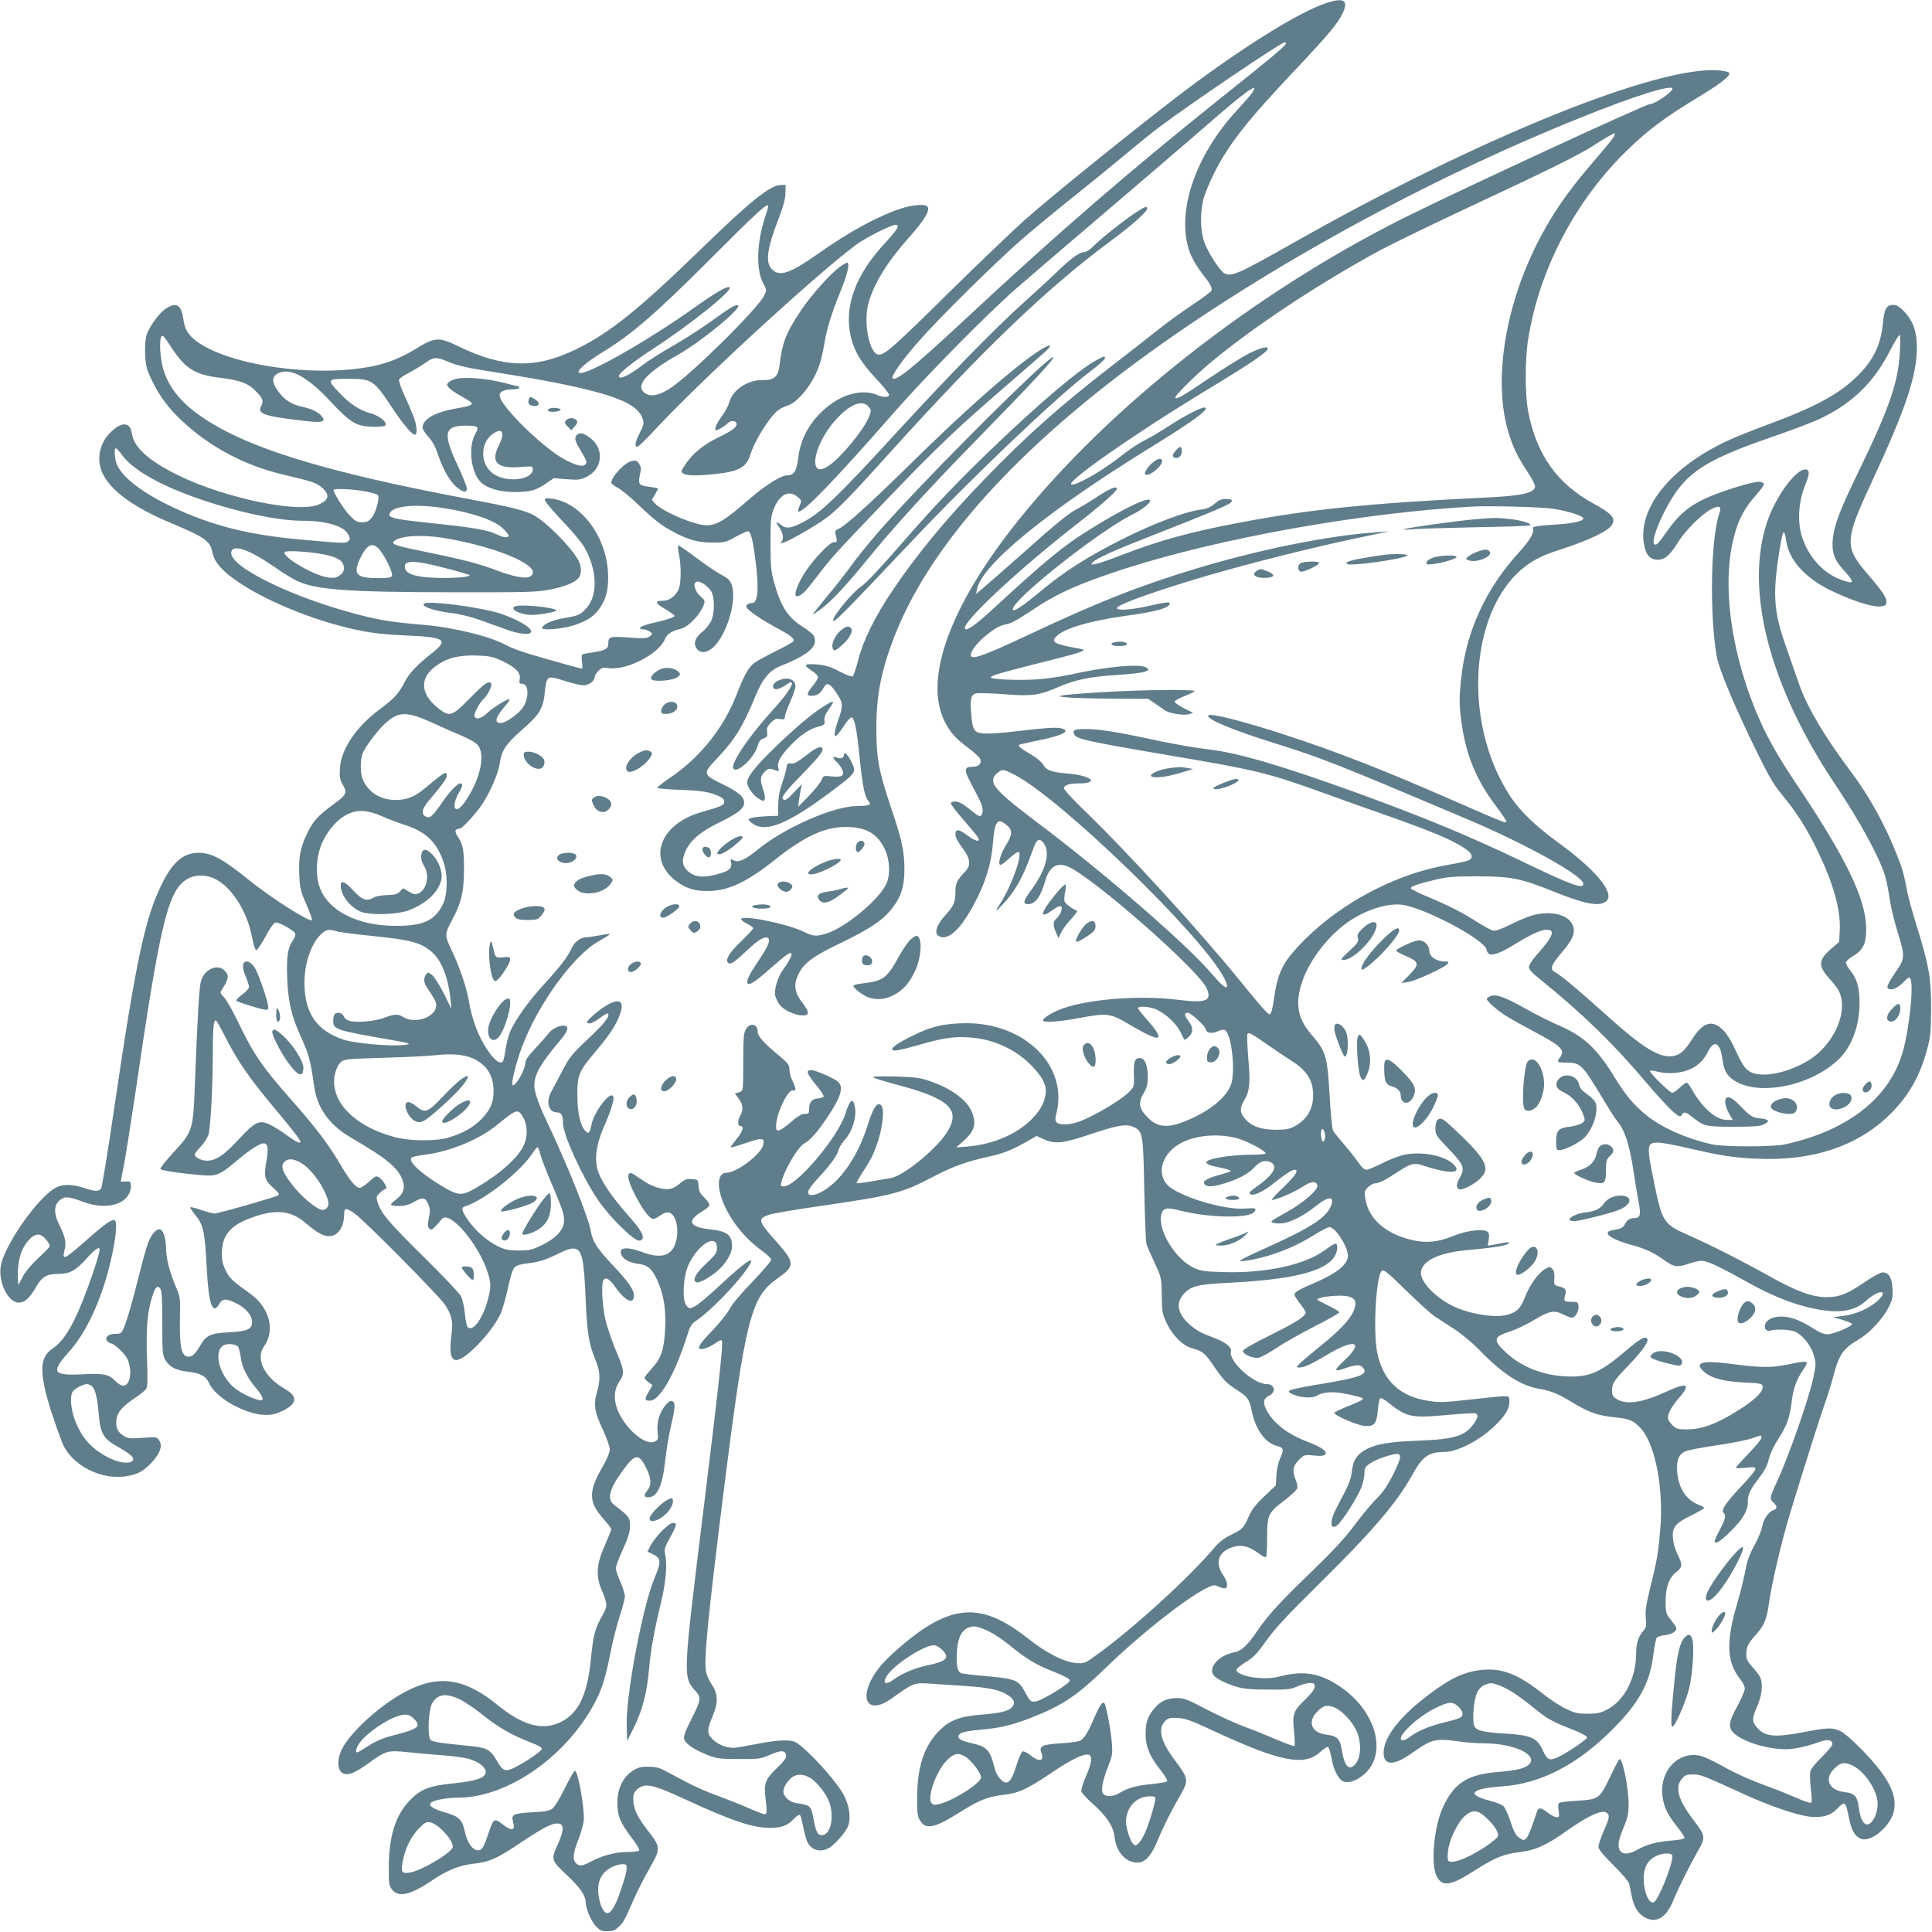 <?xml version="1.0" standalone="no"?>
<!DOCTYPE svg PUBLIC "-//W3C//DTD SVG 20010904//EN"
 "http://www.w3.org/TR/2001/REC-SVG-20010904/DTD/svg10.dtd">
<svg version="1.0" xmlns="http://www.w3.org/2000/svg"
 width="1280pt" height="1280pt" viewBox="0 0 1280 1280"
 preserveAspectRatio="xMidYMid meet">
<g transform="translate(0,1280) scale(0.1,-0.1)"
fill="#607d8b" stroke="none">
<path d="M8790 12781 c-182 -59 -573 -303 -971 -606 -295 -225 -864 -684
-1034 -836 -82 -74 -303 -285 -490 -469 -362 -358 -432 -420 -471 -420 -64 0
-107 216 -69 346 37 129 125 271 266 429 112 126 149 192 118 211 -21 13 -102
5 -168 -17 -155 -51 -341 -152 -551 -300 -186 -131 -256 -154 -305 -104 -46
45 -34 137 43 335 31 81 45 131 46 170 l1 55 -35 -1 c-68 -2 -201 -109 -510
-409 -423 -412 -620 -571 -845 -680 -268 -130 -480 -124 -779 21 -126 62 -155
60 -271 -11 -102 -63 -190 -99 -290 -120 -378 -79 -951 1 -1173 164 -54 40
-79 81 -87 145 -13 95 -45 116 -112 74 -47 -28 -117 -125 -133 -182 -8 -28
-11 -78 -8 -130 4 -72 10 -95 45 -167 50 -105 113 -189 205 -273 184 -171 412
-291 668 -351 194 -46 219 -54 257 -89 49 -45 42 -79 -24 -108 -135 -60 -617
40 -928 191 -198 97 -297 185 -311 278 -11 75 -62 82 -133 17 -79 -70 -105
-183 -64 -275 53 -118 208 -232 467 -339 208 -87 249 -116 262 -185 11 -59 48
-108 128 -169 188 -143 541 -290 843 -352 92 -19 178 -28 308 -34 268 -11 291
-28 172 -121 -89 -70 -148 -131 -174 -184 -41 -80 -71 -113 -172 -188 -154
-116 -252 -262 -259 -389 -4 -55 0 -74 17 -103 34 -59 29 -69 -68 -140 -99
-73 -128 -106 -171 -197 -41 -86 -53 -156 -47 -268 4 -84 9 -106 47 -193 24
-54 40 -100 37 -103 -15 -16 -266 144 -417 265 -175 142 -248 181 -335 181
-95 0 -166 -57 -233 -188 -119 -231 -178 -502 -327 -1515 -41 -280 -79 -515
-86 -523 -16 -19 -45 -18 -114 6 -70 24 -135 26 -180 4 -118 -56 -356 -395
-371 -530 -13 -108 52 -234 121 -234 39 0 72 30 116 107 37 64 70 83 144 83
77 0 115 21 188 101 54 62 87 84 87 61 0 -23 -35 -135 -79 -254 -84 -230 -154
-351 -232 -402 -70 -46 -84 -116 -53 -262 15 -73 66 -232 115 -359 59 -152
261 -256 435 -224 70 13 108 34 161 92 54 58 71 109 48 143 -16 25 -17 25
-110 18 -82 -6 -98 -4 -122 11 -42 27 -52 46 -53 91 0 57 31 100 114 155 39
26 76 55 83 65 11 15 12 57 7 204 -7 193 2 307 33 405 20 66 35 82 54 59 11
-14 14 -61 14 -228 0 -194 2 -214 20 -246 28 -47 72 -70 153 -78 79 -9 118
-30 137 -75 41 -96 236 -207 370 -211 47 -1 72 5 118 27 98 48 102 96 11 147
-133 77 -192 198 -136 278 77 107 39 257 -88 349 -123 89 -138 103 -164 154
-20 40 -26 68 -26 116 0 130 68 199 246 252 131 39 221 24 310 -53 73 -62 115
-86 154 -86 59 0 100 60 100 147 0 42 14 42 71 2 65 -46 560 -546 597 -603 47
-72 55 -111 42 -208 -22 -179 19 -204 145 -87 78 73 149 166 181 234 13 28 35
105 49 170 16 77 32 126 44 138 12 13 42 22 87 27 78 9 122 24 213 69 41 21
74 31 94 29 52 -5 66 -64 77 -332 10 -232 21 -300 66 -408 31 -74 33 -129 9
-212 -24 -81 -16 -131 39 -248 25 -54 46 -112 46 -130 0 -21 -18 -64 -50 -120
-92 -158 -91 -230 5 -337 30 -34 55 -67 55 -73 0 -5 -19 -51 -41 -102 -57
-124 -63 -204 -24 -297 41 -97 41 -110 6 -172 -49 -85 -61 -131 -76 -288 -25
-261 -96 -388 -241 -434 -109 -34 -228 7 -379 130 -220 179 -392 203 -615 84
-162 -87 -354 -261 -413 -374 -37 -72 -33 -149 8 -165 36 -14 78 4 172 72 113
81 123 83 257 69 61 -6 167 -16 236 -21 69 -5 148 -16 176 -26 63 -20 106 -58
102 -87 -5 -37 -65 -57 -212 -72 -160 -16 -217 -38 -287 -109 -96 -97 -142
-237 -143 -438 -1 -114 1 -129 20 -155 42 -57 122 -39 267 59 95 65 180 99
264 109 117 13 163 33 329 145 157 104 205 128 246 122 36 -5 34 -47 -7 -139
-46 -100 -45 -103 66 -207 78 -73 119 -132 119 -170 0 -43 34 -126 65 -160 29
-32 39 -37 79 -37 35 0 51 6 74 28 33 32 35 34 98 177 25 58 73 151 105 207
78 136 78 144 -11 258 -66 84 -93 141 -94 198 -1 42 3 52 28 74 49 42 101 31
311 -66 316 -146 450 -191 567 -191 77 0 117 15 160 62 16 16 32 27 37 24 5
-3 14 -36 21 -73 7 -38 19 -82 26 -100 25 -59 84 -79 143 -48 41 21 118 110
132 152 17 54 5 133 -31 201 -53 100 -266 330 -327 353 -41 15 -122 10 -253
-16 -69 -13 -136 -25 -150 -25 -49 0 -104 22 -138 56 -40 40 -40 62 3 163 34
81 31 142 -9 200 -16 22 -32 59 -38 83 -16 75 9 338 117 1202 143 1136 180
1282 353 1404 123 86 122 104 -14 257 -112 126 -115 141 -39 167 28 9 178 35
335 57 486 71 544 86 745 191 137 72 228 105 388 140 90 20 151 45 263 110
l42 24 50 -23 c69 -32 130 -26 302 33 179 60 238 71 284 52 68 -28 70 -41 77
-416 4 -184 10 -346 14 -360 4 -14 28 -70 54 -125 46 -100 46 -100 48 -218 1
-108 4 -123 32 -182 37 -80 107 -150 164 -166 69 -18 90 -34 135 -100 77 -112
93 -130 163 -175 78 -51 86 -63 104 -150 25 -117 88 -203 163 -223 48 -13 50
-21 22 -87 -12 -26 -22 -75 -24 -111 l-3 -64 -76 -72 c-59 -56 -83 -87 -105
-137 -33 -75 -39 -81 -119 -120 -40 -19 -75 -46 -104 -80 -169 -201 -546 -544
-786 -716 -76 -55 -79 -56 -135 -52 -78 6 -197 67 -318 163 -265 210 -447 226
-695 61 -105 -71 -244 -193 -294 -259 -142 -187 -84 -321 86 -200 146 104 148
105 248 99 50 -4 157 -10 238 -16 160 -10 233 -26 288 -63 40 -27 47 -51 23
-78 -23 -26 -76 -39 -202 -49 -142 -11 -210 -37 -278 -105 -100 -100 -145
-234 -148 -435 -1 -102 2 -131 17 -157 36 -67 94 -57 253 42 140 89 197 112
303 124 100 11 155 36 322 149 131 88 213 127 244 116 24 -10 18 -57 -21 -144
-21 -49 -33 -88 -29 -100 3 -11 37 -47 75 -81 92 -81 136 -149 144 -217 10
-100 73 -172 151 -172 52 0 93 45 134 145 40 97 95 206 150 300 57 97 55 112
-28 223 -103 135 -124 220 -68 273 18 17 31 20 82 17 50 -3 90 -18 236 -86
439 -204 601 -236 705 -140 29 26 48 38 54 32 6 -6 15 -37 21 -69 13 -77 43
-138 74 -155 34 -18 89 -1 142 44 159 137 80 423 -162 584 -128 86 -236 105
-384 68 -53 -14 -94 -17 -150 -13 -82 5 -153 32 -149 55 2 8 30 31 63 51 49
30 73 55 135 141 57 81 138 168 352 379 358 354 512 534 618 725 64 116 105
146 206 146 88 0 232 74 334 170 72 70 100 114 100 163 0 35 -2 37 -32 37 -18
0 -120 -10 -225 -22 -169 -19 -203 -21 -275 -10 -191 28 -304 132 -343 318
-29 135 -9 504 28 542 15 14 30 2 164 -129 81 -79 166 -156 188 -170 22 -14
79 -52 128 -83 48 -32 120 -91 160 -132 154 -160 279 -243 398 -264 84 -14
128 -32 224 -90 112 -68 172 -89 283 -100 99 -11 117 -18 166 -66 99 -99 159
-395 136 -674 -13 -154 -21 -207 -67 -389 -28 -117 -34 -156 -29 -202 5 -52 3
-61 -20 -88 -30 -37 -44 -80 -44 -142 0 -166 -77 -316 -194 -376 -42 -22 -65
-27 -126 -27 -64 0 -85 4 -144 32 -37 17 -107 63 -155 101 -159 127 -265 169
-396 158 -117 -10 -212 -53 -356 -162 -190 -142 -298 -279 -302 -381 -4 -90
62 -96 175 -17 148 104 162 107 328 85 46 -7 121 -12 165 -12 197 -1 358 -77
295 -140 -26 -26 -83 -40 -208 -50 -201 -17 -288 -73 -362 -233 -59 -127 -82
-375 -43 -455 37 -76 94 -68 257 38 128 82 192 108 300 120 98 12 172 45 303
138 147 104 239 146 269 121 20 -17 18 -32 -21 -120 -19 -44 -35 -91 -35 -104
0 -16 29 -52 99 -122 55 -54 102 -110 105 -123 3 -14 10 -50 16 -80 13 -69 40
-114 82 -140 77 -47 145 -9 193 107 38 91 108 231 162 326 55 94 53 103 -25
206 -105 137 -128 220 -78 277 19 23 31 28 72 28 51 0 63 -5 343 -133 168 -77
349 -138 432 -147 83 -8 136 7 179 51 54 56 58 52 80 -60 15 -74 33 -110 66
-131 34 -23 91 -6 145 43 123 111 122 236 -2 400 -69 92 -218 241 -263 262
-54 27 -84 26 -241 -4 -193 -37 -260 -32 -311 26 -37 41 -38 63 -4 140 35 78
42 157 20 200 -7 13 -30 43 -51 66 -32 35 -39 50 -39 83 0 49 11 72 61 127 55
60 75 107 88 207 18 131 84 413 141 601 88 289 204 655 228 721 17 44 42 127
58 185 37 144 67 186 167 244 70 40 163 139 198 211 28 56 31 71 27 128 -4 73
-25 106 -65 106 -14 0 -64 -27 -112 -60 -122 -83 -171 -103 -256 -104 -99 0
-200 37 -386 141 -185 103 -386 205 -529 268 -167 73 -178 90 -228 335 -55
266 -53 280 23 280 25 0 113 -16 197 -36 214 -50 302 -64 463 -71 361 -15 651
80 863 281 132 126 210 258 260 445 23 86 25 115 26 271 0 203 -14 282 -93
538 -27 86 -54 184 -61 217 -27 138 -34 164 -68 250 -77 200 -190 405 -311
565 -164 216 -284 418 -337 565 -23 66 -63 179 -88 251 -81 228 -91 340 -56
584 29 200 40 226 54 127 17 -124 123 -244 289 -326 134 -66 276 -113 330
-109 35 3 43 7 45 26 4 29 -24 72 -123 187 -157 182 -155 223 25 610 225 483
300 706 300 894 0 102 -26 176 -84 237 -33 34 -50 44 -74 44 -43 0 -59 -28
-67 -120 -13 -144 -64 -248 -171 -353 -120 -118 -279 -204 -584 -317 -237 -89
-315 -124 -427 -191 -282 -171 -434 -397 -402 -599 11 -72 36 -104 83 -108 51
-4 86 23 142 113 51 83 161 192 226 224 51 25 65 16 49 -31 -57 -163 -66 -666
-17 -948 16 -88 121 -339 277 -655 69 -140 103 -198 155 -260 95 -114 166
-225 239 -378 102 -214 150 -383 144 -515 l-4 -82 -53 -46 c-86 -75 -88 -113
-12 -197 26 -29 53 -63 60 -77 72 -135 -27 -363 -204 -469 -141 -84 -316 -116
-387 -68 -33 22 -44 39 -104 167 -16 35 -45 81 -65 101 -71 75 -133 61 -204
-48 -57 -89 -85 -113 -134 -120 -92 -12 -198 54 -452 283 -177 159 -289 253
-327 273 -37 19 -27 47 42 128 79 92 96 138 72 189 -32 66 -144 92 -262 60
-28 -7 -93 -34 -145 -60 -69 -34 -102 -45 -120 -41 -14 4 -60 29 -103 56 -98
63 -188 109 -329 168 -61 25 -111 51 -111 56 -2 12 49 30 168 58 76 18 120 21
275 21 220 0 285 -13 504 -101 207 -83 297 -100 344 -67 69 48 -58 206 -316
393 -145 105 -251 207 -314 302 -333 503 -269 1283 126 1547 59 39 108 61 221
97 176 57 303 119 325 158 25 45 1 73 -125 142 -240 131 -377 326 -431 612
-21 113 -21 345 1 478 74 464 314 920 661 1255 136 131 240 209 452 338 163
98 230 151 218 170 -3 5 -31 12 -61 15 -394 40 -1590 -442 -2810 -1133 -382
-216 -426 -236 -473 -211 -30 16 -109 139 -133 206 -27 75 -29 193 -6 285 9
36 42 115 72 175 95 188 217 345 527 672 229 243 292 318 324 387 39 84 8 104
-106 67z m-270 -270 c0 -12 -111 -105 -420 -351 -607 -485 -1093 -904 -1690
-1461 -355 -330 -474 -428 -496 -406 -13 13 62 120 172 245 132 151 496 511
679 672 72 62 218 184 325 269 107 85 263 212 346 281 83 70 195 161 250 202
210 157 802 558 826 558 4 0 8 -4 8 -9z m-223 -324 c-8 -13 -54 -66 -102 -118
-281 -304 -406 -682 -312 -942 14 -37 46 -93 74 -129 61 -77 76 -105 69 -124
-3 -7 -56 -47 -118 -88 -62 -41 -165 -115 -228 -165 -63 -50 -200 -157 -305
-238 -349 -270 -568 -464 -844 -749 -257 -265 -451 -500 -613 -739 -122 -180
-199 -337 -233 -471 -14 -54 -30 -101 -36 -105 -7 -4 -46 11 -88 33 -55 29
-93 41 -138 45 -93 8 -106 -1 -50 -37 26 -16 47 -37 47 -46 0 -8 -16 -35 -35
-58 -42 -51 -44 -66 -9 -66 36 0 61 16 79 51 21 40 41 35 82 -25 48 -70 51
-89 20 -176 -15 -42 -27 -86 -27 -99 0 -20 2 -22 16 -10 9 7 31 37 50 67 19
29 40 52 47 49 19 -6 34 -82 51 -255 20 -196 34 -267 57 -296 17 -21 17 -25 3
-30 -9 -3 -42 -6 -74 -6 -155 0 -477 -141 -658 -287 -88 -72 -130 -90 -163
-72 -20 10 -21 9 -16 -11 9 -36 -8 -57 -60 -73 -110 -35 -173 -33 -223 9 -40
35 -46 72 -19 133 29 70 101 132 215 187 133 65 174 97 174 135 0 41 -34 70
-150 127 -124 61 -125 67 -28 169 116 122 172 213 253 411 48 117 94 172 172
202 187 75 249 133 213 200 -5 10 -39 36 -74 59 -96 60 -143 133 -187 291 -21
75 -24 107 -24 260 0 160 2 180 23 232 38 94 101 124 157 75 27 -22 27 -23 12
-60 -9 -20 -12 -37 -7 -37 39 0 239 207 640 665 211 240 601 636 800 811 74
65 342 295 595 510 253 216 557 476 675 579 252 220 347 288 297 212z m2783
25 c0 -22 -117 -102 -149 -102 -29 0 -1270 -574 -1626 -752 -994 -497 -1955
-1251 -2562 -2010 -447 -559 -624 -1042 -486 -1325 36 -72 74 -116 158 -178
40 -30 76 -63 80 -75 9 -29 -11 -50 -50 -50 -58 0 -60 -19 -14 -106 70 -132
79 -152 79 -183 0 -40 -17 -48 -48 -22 -81 65 -107 81 -134 81 -17 0 -28 -5
-28 -13 0 -8 38 -57 84 -110 47 -53 90 -105 96 -116 17 -33 -15 -27 -70 14
-59 43 -80 45 -80 7 0 -18 16 -50 45 -88 55 -73 60 -116 18 -160 -52 -54 -63
-77 -63 -131 0 -67 -12 -97 -61 -150 -76 -82 -87 -143 -28 -152 59 -8 133 69
215 224 74 139 112 262 123 405 11 140 30 165 90 114 41 -34 40 -62 -4 -133
-38 -61 -57 -131 -36 -131 7 0 34 21 61 46 27 25 54 43 59 40 27 -17 -46 -222
-119 -337 -44 -68 -37 -67 28 5 69 76 123 173 172 311 29 81 39 100 55 100 13
0 26 -13 38 -35 33 -65 -1 -176 -94 -301 -51 -70 -55 -89 -16 -89 46 1 81 48
111 151 27 97 78 129 153 97 166 -72 864 -685 918 -806 36 -84 -4 -99 -190
-76 -247 31 -578 7 -761 -56 -64 -22 -134 -64 -134 -80 0 -17 99 -11 245 16
178 34 203 31 326 -43 215 -127 250 -117 115 35 -31 35 -56 67 -56 72 0 18 83
11 126 -10 63 -31 129 -94 155 -148 12 -26 24 -49 26 -51 2 -3 14 6 28 19 32
30 32 63 0 104 -30 40 -32 56 -4 56 19 0 119 -93 119 -111 0 -22 40 -29 74
-13 19 9 41 14 49 11 42 -16 72 -242 47 -348 -22 -89 -134 -185 -297 -253
-126 -52 -192 -47 -258 19 -59 59 -66 97 -29 161 23 39 28 59 28 115 0 73 -20
119 -53 119 -33 0 -41 -23 -39 -108 3 -77 2 -82 -27 -112 -59 -62 -269 -184
-360 -209 -56 -15 -110 -14 -125 4 -10 12 -10 25 -1 59 79 313 -207 598 -598
597 -146 -1 -233 -21 -365 -88 -117 -58 -155 -93 -102 -93 13 0 77 15 143 34
163 48 241 60 343 53 163 -10 317 -82 423 -196 68 -74 91 -121 85 -175 -8 -63
-36 -115 -98 -176 -97 -96 -254 -162 -419 -176 l-76 -6 52 46 c75 67 86 123
43 207 -36 70 -138 141 -265 185 -70 24 -99 28 -235 32 -99 2 -151 1 -145 -6
6 -5 82 -28 170 -52 342 -91 416 -166 314 -319 -75 -113 -288 -284 -367 -296
-20 -3 -79 -13 -129 -22 -51 -9 -95 -14 -98 -12 -2 3 16 36 41 74 26 37 58 93
71 124 55 124 81 294 49 320 -25 21 -52 -20 -86 -129 -54 -176 -148 -328 -252
-410 -84 -67 -169 -79 -137 -19 7 13 36 49 64 79 74 79 122 145 130 179 3 16
24 50 46 74 46 53 74 145 64 208 -12 71 -33 59 -64 -39 -48 -156 -324 -482
-408 -482 -21 0 -23 3 -16 28 20 83 111 235 152 257 36 18 88 76 148 166 94
139 115 206 75 242 -27 24 -148 77 -177 77 -38 0 -31 -21 30 -96 31 -37 54
-72 52 -78 -2 -6 -20 -12 -41 -14 -39 -3 -56 -26 -56 -78 0 -20 -5 -24 -29
-24 -18 0 -43 -13 -72 -38 -103 -89 -124 -94 -116 -23 11 91 83 229 113 217
20 -8 17 18 -6 64 -11 22 -20 55 -20 74 0 32 -8 42 -84 105 -87 72 -126 118
-126 144 0 53 -48 65 -77 20 -15 -23 -18 -52 -19 -203 0 -218 1 -207 -29 -217
l-26 -8 26 -35 c28 -38 31 -73 10 -110 -19 -33 -19 -70 0 -70 27 0 16 -37 -25
-86 -22 -27 -40 -52 -40 -55 0 -4 45 9 101 28 109 38 127 36 115 -14 -16 -62
-176 -183 -243 -183 -61 0 -67 -97 -14 -215 56 -122 143 -226 259 -309 28 -21
52 -44 52 -52 0 -8 -56 -74 -125 -146 -76 -78 -136 -150 -152 -181 -14 -28
-66 -93 -114 -143 -97 -100 -111 -131 -56 -120 17 3 51 19 74 35 27 20 43 26
46 18 9 -23 -23 -311 -122 -1117 -136 -1101 -137 -1111 -56 -1200 42 -46 41
-61 -21 -183 -43 -85 -56 -119 -51 -139 8 -31 67 -71 156 -106 60 -23 80 -26
206 -26 132 -1 143 1 204 27 74 33 105 32 109 -2 3 -18 -12 -38 -61 -85 -75
-72 -87 -103 -76 -191 11 -92 11 -115 -4 -115 -8 0 -56 18 -108 41 -52 23
-143 59 -204 81 -60 21 -157 64 -215 95 -58 31 -123 65 -145 77 -28 15 -58 21
-102 21 -52 0 -68 -5 -105 -30 -64 -44 -98 -118 -98 -209 0 -87 20 -133 96
-233 31 -40 53 -77 49 -83 -3 -5 -36 -10 -73 -10 -83 0 -165 -21 -240 -60 -65
-34 -84 -37 -106 -14 -24 23 -19 70 15 154 16 41 32 96 36 122 9 74 -38 343
-59 336 -6 -2 -36 -55 -67 -118 -34 -69 -67 -122 -82 -133 -20 -15 -51 -20
-133 -24 -123 -7 -140 -15 -128 -58 19 -64 -5 -71 -69 -21 -53 42 -60 38 -90
-52 -35 -106 -46 -124 -77 -120 -35 4 -67 53 -83 125 -18 80 -40 100 -133 126
-82 23 -115 49 -86 67 25 16 108 30 175 30 291 0 639 217 846 529 87 131 124
227 161 419 16 84 45 199 64 255 18 56 34 114 34 130 0 16 -13 59 -30 97 -16
38 -30 78 -30 90 0 13 21 68 46 124 36 77 47 114 48 154 1 57 -5 66 -103 140
-53 40 -36 106 62 239 76 102 100 104 147 10 35 -70 38 -114 10 -150 -27 -34
-25 -47 5 -47 61 0 96 80 114 259 6 56 22 152 36 211 30 128 31 158 8 167 -23
9 -70 -49 -88 -110 -8 -29 -12 -66 -8 -96 5 -44 3 -50 -17 -61 -54 -29 -169
57 -232 174 -45 84 -46 163 -4 224 36 52 33 73 -27 213 -24 58 -54 146 -66
196 -20 86 -28 223 -15 257 12 31 41 16 82 -43 64 -91 122 -117 122 -55 0 39
-33 87 -137 198 -105 111 -137 161 -148 226 -15 91 -155 441 -288 721 -58 120
-87 205 -87 248 0 71 41 144 162 287 58 68 70 97 44 107 -25 10 -87 -16 -109
-46 -12 -16 -52 -62 -89 -101 -50 -54 -68 -80 -68 -100 0 -44 -68 -161 -85
-145 -10 10 24 147 61 247 106 286 341 611 512 707 40 22 72 43 72 46 0 4 -28
0 -62 -7 -35 -7 -77 -13 -94 -14 -39 0 -80 -32 -98 -75 -21 -49 -80 -126 -185
-240 -99 -108 -187 -231 -221 -309 -11 -27 -25 -81 -31 -120 -5 -39 -13 -74
-18 -79 -18 -18 -52 6 -94 66 -67 96 -109 206 -132 342 -12 73 -57 209 -100
301 -62 133 -62 129 -10 228 61 114 78 186 79 326 1 136 -6 175 -40 225 -25
38 -21 54 12 55 15 0 102 94 142 152 55 80 113 211 122 275 13 92 39 132 150
229 116 101 139 140 150 251 11 106 15 109 128 73 50 -17 108 -30 127 -30 37
0 75 28 75 55 0 9 11 27 25 41 21 20 31 23 64 18 119 -19 335 91 377 193 14
33 49 55 104 67 51 11 134 99 155 165 6 20 2 29 -24 50 -36 31 -53 87 -27 97
24 9 87 -35 102 -72 19 -45 18 -134 -2 -183 -9 -22 -35 -56 -59 -75 -50 -41
-63 -77 -40 -112 22 -34 66 -32 108 5 91 81 161 311 125 415 -11 32 -23 44
-70 69 -32 16 -107 68 -169 114 -61 47 -113 82 -116 79 -3 -3 -1 -31 6 -62 15
-78 14 -188 -3 -228 -18 -43 -61 -76 -100 -76 -61 0 -58 -15 9 -54 36 -21 65
-42 65 -47 0 -8 -67 -30 -135 -44 -57 -13 -95 -27 -95 -36 0 -5 10 -9 23 -9
13 0 32 -7 43 -15 19 -15 19 -15 -1 -31 -17 -13 -36 -15 -120 -9 -149 11 -154
9 -155 -41 0 -32 -22 -44 -95 -55 -37 -5 -72 -12 -77 -15 -5 -3 -6 -25 -2 -50
3 -24 3 -44 0 -44 -9 0 -242 65 -361 101 -55 17 -118 41 -141 54 -99 57 -345
118 -545 135 -205 17 -287 30 -424 65 -444 114 -867 320 -853 416 8 57 116 20
283 -95 51 -36 116 -76 144 -90 124 -63 324 -79 1041 -80 480 -1 556 1 638 17
103 19 175 49 197 80 20 28 18 74 -3 114 -48 90 -218 260 -302 303 -57 29
-159 54 -405 100 -1004 188 -1532 354 -1827 576 -131 97 -207 212 -228 341
-16 98 -11 181 11 167 5 -3 29 -36 53 -74 94 -144 159 -184 332 -204 130 -16
185 -38 238 -97 38 -41 43 -58 26 -89 -28 -52 20 -68 291 -99 104 -12 133 -7
119 19 -18 33 -66 60 -134 74 -74 15 -122 46 -167 109 -39 54 -39 92 2 113 80
41 194 -20 348 -185 132 -141 168 -163 270 -168 42 -2 83 1 91 6 24 17 -34 67
-95 83 -68 17 -139 63 -207 136 -84 88 -82 92 57 92 161 0 169 -5 293 -191 73
-110 131 -179 151 -179 18 0 13 65 -10 122 -11 29 -38 93 -61 141 -22 48 -37
94 -34 102 3 8 29 26 58 41 29 15 79 45 110 66 65 46 76 46 173 5 34 -15 118
-35 195 -47 325 -52 445 -73 595 -105 325 -70 458 -131 484 -223 8 -27 5 -42
-20 -89 -31 -62 -37 -93 -16 -93 6 0 54 46 106 102 289 314 1065 1029 1341
1235 61 46 233 133 262 133 34 0 18 -26 -86 -140 -168 -185 -244 -378 -217
-558 17 -116 64 -202 171 -316 49 -52 90 -102 90 -111 0 -19 -37 -20 -83 0
-80 33 -195 12 -289 -53 -131 -90 -213 -220 -229 -363 -11 -92 -29 -119 -77
-119 -37 0 -144 -67 -236 -147 -176 -153 -225 -183 -296 -183 -77 0 -289 90
-339 143 l-23 26 21 34 c11 19 21 37 21 40 0 3 -27 8 -59 12 -69 8 -75 17 -61
82 9 37 8 50 -6 70 -13 21 -21 24 -47 19 -48 -10 -137 -104 -137 -145 0 -6 19
-20 41 -32 23 -11 83 -60 133 -108 112 -107 153 -139 236 -184 100 -54 164
-71 260 -72 80 0 89 2 153 38 37 20 74 37 82 37 18 0 32 -50 50 -191 24 -183
17 -284 -21 -284 -27 -1 -44 -13 -38 -29 7 -19 102 -84 205 -139 91 -49 115
-69 104 -87 -4 -6 -56 -35 -117 -65 -60 -30 -123 -64 -139 -76 -38 -27 -69
-81 -118 -209 -87 -225 -247 -424 -448 -557 -45 -31 -80 -59 -78 -63 2 -4 71
-10 152 -13 146 -5 196 -14 261 -44 24 -12 32 -21 30 -37 -3 -22 -21 -30 -152
-67 -283 -81 -362 -323 -153 -466 63 -43 116 -57 202 -56 133 2 252 58 442
209 191 152 327 215 463 215 128 1 204 -38 254 -131 42 -76 48 -186 16 -251
-53 -104 -260 -276 -384 -320 -73 -25 -97 -24 -157 6 -106 54 -419 117 -419
85 0 -5 18 -19 40 -30 22 -11 40 -25 40 -30 0 -5 -33 -41 -74 -81 -81 -77
-112 -125 -94 -146 15 -18 40 -2 130 83 76 72 120 96 139 77 15 -15 -8 -63
-74 -161 -55 -80 -76 -126 -63 -139 12 -12 56 17 150 101 100 88 129 109 139
99 8 -7 -16 -54 -54 -106 -37 -50 -62 -135 -53 -174 4 -15 16 -41 27 -57 42
-60 197 -102 189 -51 -2 11 -16 36 -31 55 -58 73 -66 123 -31 196 36 74 97
119 283 208 189 91 275 149 336 226 61 77 83 147 83 260 0 120 -17 199 -92
419 -78 234 -94 317 -94 516 0 219 32 382 118 604 212 547 701 1123 1442 1698
826 641 2001 1300 3109 1745 358 144 605 221 605 190z m-389 -320 c-6 -11 -72
-91 -147 -178 -166 -193 -272 -349 -368 -543 -213 -431 -283 -915 -179 -1246
30 -95 56 -149 123 -251 28 -42 50 -85 50 -95 0 -43 -81 -63 -300 -74 -791
-38 -1185 -78 -1655 -167 -327 -62 -532 -118 -775 -212 -79 -31 -160 -59 -179
-62 -33 -7 -35 -6 -22 10 18 21 121 70 296 139 594 234 630 250 626 272 -1 6
-19 10 -41 9 -28 0 -48 -9 -74 -32 -24 -21 -50 -33 -83 -37 -111 -14 -314 -90
-527 -197 -225 -113 -385 -214 -539 -343 -130 -108 -187 -145 -187 -121 0 65
568 515 790 626 63 31 120 75 120 92 0 34 -171 -47 -400 -190 -174 -108 -285
-199 -630 -516 -122 -113 -182 -157 -196 -143 -33 33 352 394 756 707 142 111
250 206 250 221 0 22 -45 4 -129 -51 -50 -33 -110 -69 -133 -81 -57 -29 -135
-92 -368 -300 -108 -96 -220 -194 -250 -219 l-53 -45 6 32 c33 164 470 520
1157 943 284 175 398 260 348 260 -24 0 -134 -57 -235 -123 -56 -37 -129 -80
-163 -96 -34 -17 -92 -55 -130 -85 -129 -104 -301 -206 -348 -206 -67 0 418
339 916 640 270 163 382 240 382 261 0 18 -56 3 -133 -37 -39 -20 -150 -89
-247 -154 -195 -131 -216 -143 -233 -137 -15 5 126 146 243 243 282 234 718
522 1125 742 83 44 364 180 625 302 448 209 674 320 765 378 93 60 149 92 153
88 2 -2 -1 -13 -7 -24z m-5601 -459 c0 -5 -11 -42 -25 -84 -52 -164 -56 -337
-9 -425 24 -44 24 -46 7 -82 -40 -84 -468 -508 -612 -607 -79 -54 -136 -67
-176 -41 -72 47 4 136 218 256 157 89 436 320 395 328 -19 4 -52 -17 -198
-122 -58 -41 -163 -108 -233 -148 -71 -40 -159 -96 -196 -124 -95 -73 -161
-103 -161 -75 0 18 94 94 222 177 253 164 544 398 511 411 -19 7 -90 -34 -228
-132 -321 -229 -740 -465 -770 -434 -14 15 53 72 161 138 189 116 346 251 694
599 332 333 400 395 400 365z m7497 -965 c-10 -197 -67 -364 -262 -768 -133
-273 -172 -374 -182 -469 -9 -89 10 -142 74 -211 60 -65 67 -86 26 -75 -139
33 -253 144 -303 295 -33 97 -25 236 18 342 33 78 33 108 3 108 -66 0 -199
-184 -254 -350 -150 -451 17 -1089 454 -1741 161 -240 288 -473 327 -599 11
-36 25 -105 31 -153 7 -48 30 -145 51 -215 51 -161 51 -181 -1 -257 -61 -90
-73 -116 -59 -125 22 -14 62 3 100 42 29 30 40 37 46 26 24 -36 -4 -320 -47
-477 -84 -310 -362 -531 -784 -623 -80 -17 -400 -17 -480 0 -172 37 -347 116
-448 202 -79 67 -126 124 -193 232 -123 201 -207 280 -371 352 -54 23 -152 72
-218 109 -144 81 -201 102 -239 88 -14 -6 -26 -14 -26 -19 0 -14 73 -79 130
-114 30 -19 113 -65 183 -102 182 -97 209 -123 172 -172 -23 -30 -19 -34 40
-34 97 0 106 -9 249 -247 37 -62 78 -125 90 -140 52 -62 84 -163 111 -348 9
-60 23 -145 31 -188 17 -84 11 -107 -26 -107 -32 0 -50 -12 -65 -41 -12 -22
-24 -29 -60 -35 -25 -3 -48 -11 -52 -17 -13 -21 46 -54 142 -81 109 -30 156
-51 234 -107 62 -45 85 -47 167 -19 40 14 70 19 94 15 39 -7 129 -51 295 -144
181 -101 339 -159 495 -182 129 -18 216 1 287 66 80 72 150 72 76 0 -52 -50
-147 -93 -229 -103 l-69 -9 63 -18 c34 -10 62 -22 62 -27 0 -16 -124 -68 -161
-68 -22 0 -53 11 -85 32 -85 54 -139 77 -196 84 -68 8 -125 -15 -134 -53 -7
-28 11 -46 37 -38 31 10 117 7 152 -4 53 -18 113 -88 133 -158 16 -55 16 -63
0 -141 -29 -141 -165 -532 -247 -707 -45 -97 -46 -105 -19 -130 25 -23 26 -42
0 -50 -32 -10 -67 -60 -74 -106 -4 -24 -27 -81 -52 -127 -34 -62 -50 -105 -60
-165 -8 -45 -32 -143 -54 -218 -76 -255 -71 -391 19 -503 17 -21 31 -50 31
-63 0 -13 -22 -66 -50 -117 -58 -107 -62 -141 -22 -179 58 -56 220 -106 342
-106 54 -1 144 19 220 47 57 21 90 16 90 -14 0 -9 -31 -46 -69 -84 -40 -38
-73 -80 -77 -96 -4 -16 -2 -67 3 -114 6 -47 8 -89 3 -93 -4 -5 -48 9 -96 31
-49 21 -129 54 -179 72 -135 49 -220 87 -325 146 -52 29 -114 57 -137 62 -140
31 -263 -93 -250 -254 6 -76 31 -132 96 -213 28 -35 51 -69 51 -76 0 -8 -28
-15 -85 -19 -98 -8 -166 -26 -227 -61 -59 -34 -105 -33 -119 2 -12 32 -6 64
32 156 23 55 29 85 29 142 0 112 -41 312 -61 300 -5 -4 -33 -57 -63 -120 -68
-142 -74 -147 -216 -155 -58 -4 -112 -10 -119 -14 -8 -5 -10 -22 -5 -52 6 -39
4 -44 -13 -44 -11 0 -37 14 -58 30 -43 34 -61 37 -70 13 -68 -201 -75 -212
-122 -177 -21 15 -35 43 -55 104 -15 46 -36 92 -46 103 -10 10 -52 27 -92 37
-161 41 -126 81 85 95 249 18 487 139 716 365 186 183 260 316 283 508 7 56
18 108 23 113 6 6 32 14 57 16 26 3 52 13 62 24 18 20 17 22 -38 92 -19 24
-23 41 -23 105 0 96 23 160 71 197 41 31 42 50 8 117 -14 28 -28 74 -30 102
-8 76 15 105 121 156 47 23 85 45 85 50 0 4 -14 13 -32 19 -83 29 -137 109
-146 217 -6 78 9 117 52 138 17 8 110 26 207 40 96 14 201 35 233 46 71 24 66
24 66 4 0 -9 -38 -55 -85 -104 -47 -49 -85 -91 -85 -94 0 -4 29 -4 65 0 55 6
65 4 65 -9 0 -9 -42 -60 -94 -115 -102 -107 -135 -157 -117 -175 18 -18 13
-40 -24 -110 -19 -36 -35 -71 -35 -76 0 -27 36 -5 104 62 84 82 116 138 116
199 0 49 15 80 81 165 31 42 49 77 58 116 8 35 31 85 61 131 58 89 78 145 90
247 10 85 30 144 72 207 47 71 48 71 -102 41 -114 -22 -172 -21 -390 7 -174
22 -226 6 -164 -51 49 -45 128 -67 264 -74 117 -6 125 -7 128 -27 4 -31 -39
-77 -131 -138 -158 -104 -264 -146 -369 -146 -63 0 -72 3 -99 29 -16 16 -29
37 -29 46 0 31 28 82 74 134 82 92 54 105 -86 40 -156 -72 -262 -88 -325 -49
-28 17 -33 26 -33 58 0 46 13 66 110 167 95 99 138 161 122 177 -16 16 -46 -1
-145 -85 -159 -135 -228 -167 -360 -167 -166 1 -319 57 -427 157 -92 84 -87
107 26 142 39 13 111 47 160 77 99 60 131 66 194 34 22 -11 46 -20 54 -20 23
0 48 44 44 77 -3 26 -6 28 -45 28 -51 0 -55 4 -44 42 11 38 4 49 -39 60 -34 9
-35 11 -32 55 2 32 -2 51 -14 62 -15 15 -18 15 -48 -2 -44 -26 -102 -106 -132
-184 -28 -75 -55 -102 -118 -119 -84 -23 -258 6 -366 61 -124 63 -218 169
-205 229 16 76 131 125 329 141 148 13 244 29 253 43 4 7 -6 8 -30 4 -21 -4
-53 -10 -74 -14 l-36 -6 6 40 c9 57 -6 67 -91 61 -43 -4 -96 -17 -147 -38 -99
-40 -177 -47 -268 -26 -180 42 -292 142 -312 278 -6 42 -4 50 18 72 15 14 36
26 47 26 26 0 60 17 157 80 82 54 106 59 174 34 24 -8 72 -22 106 -29 96 -20
129 -3 81 43 -61 57 -210 85 -323 62 -33 -7 -99 -32 -146 -56 -48 -24 -95 -44
-106 -44 -12 0 -30 15 -46 38 -14 21 -55 74 -92 118 -37 43 -74 88 -81 99 -8
13 -17 93 -24 220 -16 282 -23 306 -125 425 -93 108 -107 214 -51 365 51 134
161 276 285 368 113 83 266 135 367 123 151 -18 564 -238 564 -302 0 -6 6 -16
13 -22 20 -17 73 1 168 59 113 69 177 99 217 99 59 0 41 -46 -65 -164 -32 -36
-53 -69 -53 -83 0 -16 20 -39 72 -80 277 -223 484 -424 698 -677 74 -88 157
-177 183 -200 43 -36 50 -39 58 -23 14 24 29 21 69 -12 78 -63 90 -66 275 -66
131 0 177 3 200 15 43 22 37 34 -22 40 -54 6 -65 12 -143 93 -56 57 -90 63
-90 15 0 -17 11 -51 25 -75 l26 -43 -39 0 c-71 0 -158 74 -227 192 -15 27 -31
51 -37 54 -5 4 -26 -10 -47 -30 -20 -20 -44 -36 -52 -36 -17 0 -156 137 -147
145 3 4 23 2 45 -4 60 -17 147 -13 206 9 60 22 105 64 136 128 37 73 77 53 91
-45 10 -74 22 -102 52 -130 145 -135 525 -71 723 122 84 82 135 221 135 370 0
99 -17 161 -59 212 -17 21 -31 45 -31 54 0 10 20 29 44 43 70 41 91 84 90 186
-2 194 -133 465 -458 949 -91 135 -163 255 -212 355 -201 411 -287 895 -219
1233 31 150 71 234 161 335 30 34 53 66 51 72 -2 6 -15 12 -28 14 -39 5 -265
-65 -366 -113 -108 -51 -173 -107 -250 -217 -58 -82 -68 -92 -82 -84 -31 20
69 252 160 369 104 135 249 215 619 342 124 43 262 95 308 116 208 96 353 231
458 426 57 108 73 133 81 133 3 0 3 -51 0 -112z m-6837 -358 c24 -24 24 -30 6
-75 -36 -85 -175 -255 -260 -317 -149 -108 -114 132 44 304 89 98 168 130 210
88z m-4940 -326 c41 -57 121 -117 237 -176 258 -133 719 -258 951 -258 166 0
283 -35 311 -94 12 -26 12 -31 -4 -43 -20 -14 -32 -13 -320 13 -345 31 -593
95 -854 220 -182 87 -309 183 -352 266 -19 37 -26 118 -11 118 5 0 23 -21 42
-46z m1606 -239 c43 -8 82 -19 87 -24 15 -15 -12 -118 -40 -151 -20 -24 -33
-30 -64 -30 -34 0 -46 7 -83 46 -37 38 -106 148 -106 168 0 11 128 6 206 -9z
m514 -110 c193 -29 343 -80 401 -135 21 -20 39 -42 39 -48 0 -18 -36 -14 -80
8 -56 28 -157 46 -431 74 -215 22 -279 34 -279 54 1 57 154 77 350 47z m7355
-5 c98 -14 205 -48 205 -64 0 -19 -67 -34 -180 -41 -135 -9 -160 -13 -154 -29
10 -26 -24 -81 -99 -163 -214 -236 -343 -517 -376 -825 -15 -131 -14 -192 5
-316 30 -203 99 -366 225 -532 38 -51 69 -96 69 -102 0 -15 -6 -13 -360 142
-464 203 -765 320 -1104 431 -278 91 -500 147 -511 129 -15 -24 164 -98 440
-184 314 -99 397 -131 1275 -503 396 -168 770 -376 770 -429 0 -37 -84 -6
-405 149 -344 165 -643 289 -1070 445 -521 189 -811 275 -1015 298 -74 8 -227
35 -340 59 -259 56 -376 75 -467 75 -73 0 -88 -6 -77 -33 12 -33 75 -47 669
-148 528 -89 621 -112 960 -234 127 -46 313 -113 415 -148 321 -113 446 -165
536 -222 58 -37 70 -66 34 -85 -10 -5 -72 -19 -136 -30 -377 -65 -768 -283
-1020 -570 -77 -87 -110 -161 -129 -286 -15 -106 -23 -134 -34 -134 -11 0 -60
55 -176 198 -283 350 -773 886 -1068 1169 -69 67 -117 120 -117 131 0 22 34
32 109 32 55 0 84 14 61 30 -25 17 -82 30 -155 36 -99 8 -131 20 -153 57 -11
19 -46 48 -86 71 -64 38 -83 53 -74 61 2 3 59 15 125 29 165 33 224 65 152 81
-34 8 -114 2 -304 -21 -66 -8 -148 -14 -182 -14 -87 0 -99 13 -108 124 -9 106
-3 134 32 142 14 4 97 1 182 -5 187 -15 235 -9 367 49 113 48 207 67 394 79
80 5 159 14 175 21 29 11 30 12 10 27 -37 28 -275 6 -506 -47 -48 -11 -139
-24 -203 -30 -120 -9 -313 -3 -321 11 -7 11 58 30 335 100 230 57 287 75 278
85 -3 2 -42 10 -88 18 -46 8 -90 22 -99 30 -13 14 -13 18 8 40 49 52 221 103
459 136 206 28 292 53 292 82 0 12 -32 8 -160 -21 -103 -22 -190 -27 -190 -10
0 19 176 86 475 178 342 106 869 238 1255 315 l75 16 -80 -6 c-320 -21 -785
-115 -1207 -243 -383 -117 -641 -219 -1113 -441 -257 -121 -352 -157 -369
-140 -17 17 23 78 87 132 69 57 99 74 152 84 23 4 81 36 146 80 176 120 321
186 637 288 630 202 1570 370 2302 410 108 6 450 -3 525 -14z m-7345 -194
c374 -62 677 -199 569 -257 -28 -15 -114 2 -218 42 -106 41 -224 72 -455 119
-212 43 -246 54 -227 73 37 38 182 47 331 23z m-425 -78 c38 -46 89 -152 82
-172 -5 -13 -22 -16 -94 -16 -141 0 -165 25 -120 124 46 100 86 119 132 64z
m-360 -33 c84 -18 119 -41 123 -82 2 -24 -3 -36 -25 -53 -23 -18 -36 -21 -78
-16 -91 10 -308 137 -289 168 9 14 172 3 269 -17z m804 -91 c74 -19 141 -39
150 -43 23 -14 -129 -25 -245 -18 -112 6 -169 24 -179 57 -20 62 52 63 274 4z
m370 -614 c87 -41 123 -78 114 -120 -5 -26 -2 -30 16 -30 44 0 48 -92 7 -155
-28 -43 -115 -105 -147 -105 -48 0 -38 36 33 119 16 18 27 35 24 38 -8 8 -108
-53 -149 -92 -40 -37 -74 -45 -83 -20 -7 16 35 93 61 115 23 19 57 89 50 100
-15 24 -44 4 -141 -95 -122 -124 -134 -127 -212 -66 -111 88 -123 188 -31 265
75 63 159 87 290 83 83 -3 105 -8 168 -37z m-441 -419 c73 -34 135 -61 137
-61 3 0 34 -14 70 -31 44 -21 70 -40 80 -59 39 -76 -4 -235 -98 -367 -61 -86
-92 -34 -38 63 28 48 30 64 10 64 -18 0 -74 -59 -118 -124 -64 -94 -83 -111
-110 -96 -35 18 -26 54 32 120 82 97 107 132 107 151 0 11 -4 19 -8 19 -11 0
-62 -38 -124 -92 -74 -64 -128 -88 -206 -88 -102 0 -182 50 -219 137 -17 42
-17 132 1 175 19 44 93 143 142 189 95 90 147 90 342 0z m3828 -331 c303 -152
1252 -1071 1395 -1351 45 -90 7 -77 -79 25 -163 194 -720 677 -1172 1016 -210
158 -280 225 -280 267 0 23 8 37 28 52 35 27 38 26 108 -9z m-4185 -278 c36
-16 104 -42 150 -57 144 -46 218 -119 261 -258 27 -89 22 -211 -10 -273 -54
-104 -128 -138 -307 -138 -251 -1 -446 96 -505 250 -33 88 -26 214 17 306 39
83 103 154 168 185 65 31 134 26 226 -15z m-1112 -412 c111 -51 215 -210 249
-381 11 -58 23 -94 30 -94 7 0 34 41 61 90 32 59 54 91 67 93 23 3 123 -53
130 -73 3 -8 -3 -27 -14 -43 -36 -49 -45 -113 -39 -255 6 -153 28 -248 86
-376 60 -135 66 -154 92 -336 21 -149 101 -259 249 -345 229 -133 305 -195
336 -276 21 -54 8 -92 -42 -131 -19 -14 -34 -29 -34 -34 0 -5 24 -9 53 -9 37
0 64 7 96 25 60 35 79 33 98 -12 13 -32 14 -47 4 -93 -9 -45 -8 -57 3 -69 13
-12 18 -10 43 16 15 17 34 38 40 46 51 64 250 -172 307 -362 21 -72 20 -94 -7
-190 -35 -117 -96 -196 -129 -163 -6 6 -14 46 -18 90 -5 44 -16 95 -25 113 -9
19 -124 140 -255 269 -229 226 -279 286 -300 360 -8 27 -6 35 14 54 12 13 29
25 37 28 12 4 12 8 -1 33 -8 15 -25 34 -37 43 -22 14 -26 12 -68 -27 -24 -22
-52 -41 -61 -41 -26 0 -67 49 -129 155 -76 130 -164 246 -322 425 -197 223
-254 307 -356 520 -36 75 -78 148 -93 163 -25 26 -27 30 -14 50 46 73 49 93
20 125 -48 51 -137 11 -159 -70 -12 -43 -23 -241 -40 -683 -11 -303 -15 -313
-142 -450 -49 -54 -88 -102 -86 -109 4 -11 115 -28 273 -42 100 -8 119 0 240
102 92 77 157 116 179 108 21 -9 24 -39 9 -123 -17 -97 -10 -122 49 -173 28
-24 39 -40 32 -46 -11 -11 -398 -122 -425 -122 -9 0 -49 11 -88 24 -40 14 -72
21 -72 17 0 -5 14 -26 31 -47 58 -73 65 -104 79 -359 12 -235 39 -311 82 -235
21 38 47 39 116 4 62 -31 102 -79 102 -122 0 -49 -30 -62 -154 -69 -127 -7
-151 -19 -195 -97 -22 -37 -41 -58 -57 -62 -58 -15 -75 42 -72 242 3 148 3
149 -29 224 -38 88 -63 186 -63 250 0 61 -17 117 -37 124 -24 10 -60 -30 -83
-91 -11 -30 -38 -127 -60 -216 -46 -186 -86 -320 -106 -359 -11 -21 -20 -26
-49 -25 -45 1 -75 -24 -55 -47 7 -9 18 -16 24 -16 21 0 93 -68 109 -102 36
-77 21 -178 -26 -178 -13 0 -34 11 -46 24 -48 51 -81 59 -225 51 -198 -10
-211 13 -87 151 133 148 245 416 297 709 16 93 18 151 4 160 -17 10 -62 -21
-180 -125 -156 -138 -171 -145 -152 -70 12 48 4 87 -33 160 -39 77 -40 134 -1
167 35 29 57 28 161 -11 126 -46 250 -27 295 46 12 19 19 46 18 63 -3 27 -6
30 -35 27 -18 -1 -33 -1 -33 1 0 2 9 46 19 98 11 52 47 281 81 509 157 1075
211 1305 326 1387 53 38 127 42 193 13z m811 -350 c19 -6 122 -19 228 -30 273
-28 330 -44 406 -110 63 -56 107 -171 121 -315 l6 -60 -50 102 c-28 55 -63
111 -78 123 -26 20 -28 20 -40 4 -18 -24 -16 -54 5 -85 53 -80 62 -96 62 -120
0 -77 -138 -126 -217 -78 -37 23 -58 22 -133 -6 -53 -20 -163 -30 -214 -21
-26 5 -40 15 -48 32 -7 15 -20 24 -34 24 -28 0 -35 -11 -36 -52 -2 -56 17 -63
317 -116 197 -34 207 -37 160 -44 -85 -13 -332 8 -412 35 -177 60 -256 177
-256 377 0 132 49 270 116 326 32 27 46 29 97 14z m-745 -685 c86 -172 159
-278 340 -495 119 -142 165 -202 165 -214 0 -16 -30 -1 -94 46 -39 28 -90 60
-114 70 -66 29 -94 15 -202 -102 -96 -104 -150 -140 -211 -140 -35 0 -79 23
-79 41 0 5 18 29 40 53 23 24 45 59 51 78 14 47 28 311 29 528 0 180 5 230 20
230 4 0 28 -43 55 -95z m6925 -75 c52 -36 118 -80 145 -97 103 -65 145 -131
145 -228 0 -94 -42 -164 -125 -208 -31 -17 -58 -22 -120 -22 -98 0 -162 22
-205 71 -37 42 -38 72 -5 128 35 59 40 114 25 276 -6 77 -9 147 -6 156 7 19
20 12 146 -76z m-5280 -81 c93 -41 139 -112 140 -215 0 -78 -19 -123 -78 -186
-51 -54 -124 -96 -218 -124 -89 -27 -265 -25 -369 5 -267 74 -424 244 -386
415 7 32 22 62 37 77 24 22 31 23 287 31 144 4 298 12 342 17 103 12 188 5
245 -20z m337 -394 c29 -50 30 -124 3 -183 -38 -83 -155 -188 -316 -282 -94
-55 -119 -53 -228 13 -144 87 -224 163 -199 188 5 5 46 14 92 19 163 21 357
101 474 197 133 108 139 110 174 48z m5309 -99 c7 -30 2 -56 -11 -59 -5 -1
-11 17 -13 41 -3 45 13 58 24 18z m-545 -49 c76 -29 163 -80 153 -90 -4 -4
-41 -7 -83 -7 -151 0 -317 -28 -308 -53 4 -13 30 -21 111 -37 32 -7 54 -15 50
-19 -5 -4 -38 -15 -74 -25 -84 -22 -116 -42 -99 -62 16 -20 55 -18 135 7 89
27 156 63 194 105 35 39 71 51 106 35 54 -24 24 -81 -82 -157 -54 -38 -64 -48
-50 -56 23 -13 89 19 159 76 66 53 116 86 135 86 30 0 5 -39 -75 -116 -49 -46
-83 -84 -76 -84 29 0 150 52 199 85 56 39 96 44 102 11 6 -29 -93 -115 -201
-175 -53 -29 -99 -57 -102 -61 -9 -15 53 -21 96 -10 60 17 123 51 197 110 86
68 128 67 99 -2 -33 -77 -134 -143 -426 -274 -181 -82 -205 -96 -145 -88 150
21 316 82 447 164 52 33 104 60 115 60 39 0 122 -129 122 -189 0 -61 -76 -120
-245 -191 -44 -18 -88 -41 -98 -50 -17 -16 -16 -19 22 -71 23 -29 41 -58 41
-64 0 -26 -61 -65 -233 -150 -115 -57 -182 -96 -182 -105 0 -23 69 -53 105
-45 17 4 72 34 123 68 50 34 164 97 251 142 88 44 159 85 159 90 0 6 -31 25
-69 43 -38 19 -71 36 -74 38 -11 11 27 22 101 28 99 8 149 -8 149 -49 0 -68
-72 -155 -238 -288 -64 -52 -126 -104 -136 -116 -19 -21 -19 -21 3 -21 31 0
81 23 178 81 186 113 256 93 121 -33 -73 -69 -73 -79 -2 -55 70 25 102 28 119
11 46 -47 0 -67 -248 -109 -254 -43 -268 -48 -209 -74 46 -21 128 -26 154 -9
36 24 99 30 169 18 92 -16 139 -30 139 -39 0 -5 -43 -25 -95 -46 -52 -20 -95
-41 -95 -46 0 -16 147 -80 198 -86 66 -7 84 14 91 109 3 39 11 73 17 75 6 2
28 -11 50 -28 123 -99 154 -105 387 -84 98 9 184 14 192 11 22 -8 18 -29 -15
-74 -55 -76 -128 -98 -365 -107 -187 -7 -270 -21 -337 -54 -67 -34 -93 -73
-102 -151 -5 -43 -19 -84 -48 -138 -70 -133 -80 -154 -85 -187 -7 -41 11 -53
39 -28 35 30 135 189 157 248 12 31 21 73 21 95 0 34 5 43 38 65 43 30 165 70
187 61 22 -8 11 -43 -43 -151 -32 -61 -64 -107 -103 -145 -31 -30 -95 -108
-143 -172 -64 -86 -139 -168 -291 -315 -208 -200 -288 -288 -362 -398 -56 -83
-100 -124 -142 -131 -110 -20 -185 -109 -135 -159 23 -23 80 -50 149 -71 46
-13 95 -18 205 -18 129 -1 151 1 197 22 28 12 65 22 82 22 26 0 31 -4 31 -24
0 -17 -20 -44 -66 -89 -77 -74 -83 -94 -70 -214 4 -46 6 -87 2 -90 -3 -4 -54
14 -114 40 -59 25 -156 65 -217 87 -60 22 -173 74 -252 115 -122 65 -149 75
-193 75 -66 0 -108 -18 -149 -65 -46 -53 -61 -94 -61 -170 0 -86 24 -146 94
-236 35 -44 53 -76 48 -81 -5 -5 -52 -13 -103 -18 -98 -9 -159 -26 -214 -60
-38 -24 -88 -26 -105 -5 -18 21 -7 83 31 180 29 74 31 86 25 160 -6 82 -38
250 -50 262 -11 12 -33 -20 -66 -97 -41 -97 -67 -137 -93 -152 -12 -7 -71 -15
-130 -18 -124 -8 -145 -18 -127 -64 20 -55 -16 -62 -73 -15 -21 17 -44 28 -52
25 -8 -3 -26 -43 -40 -90 -37 -120 -63 -141 -110 -90 -14 15 -30 45 -35 68
-31 123 -50 143 -150 166 -68 16 -90 27 -90 45 0 24 35 35 147 45 131 12 209
31 328 77 219 86 309 147 510 342 214 208 516 447 652 516 52 26 57 27 87 13
17 -8 37 -13 44 -11 20 7 14 46 -13 85 -53 77 -38 144 38 179 70 31 126 21
202 -37 20 -15 39 -24 43 -20 4 4 7 62 7 129 0 150 6 164 114 246 44 34 82 69
85 79 4 10 0 35 -9 55 -25 60 -20 94 20 134 35 35 37 36 100 30 47 -5 66 -3
75 7 16 20 -24 48 -120 85 -131 50 -225 123 -270 211 -25 49 -20 75 21 95 46
24 33 75 -18 75 -88 0 -255 152 -238 217 7 28 -37 62 -118 92 -82 30 -112 47
-158 88 -75 68 -90 136 -42 194 49 58 94 70 302 80 417 21 633 73 699 169 24
36 30 90 9 90 -7 0 -38 -19 -69 -42 -130 -97 -388 -154 -667 -146 -125 3 -153
7 -199 27 -123 55 -244 252 -218 355 11 43 36 49 123 26 192 -49 465 -54 494
-8 16 24 9 26 -64 21 -141 -11 -444 83 -514 158 -75 83 -29 215 97 279 109 56
280 63 401 17z m-4652 -92 c6 -26 38 -108 70 -183 69 -164 78 -187 86 -229 15
-76 -36 -141 -155 -197 -56 -27 -76 -31 -145 -31 -67 1 -89 5 -138 29 -67 33
-142 97 -190 164 -45 62 -54 90 -30 98 124 38 360 221 444 344 19 28 37 50 40
50 4 0 12 -20 18 -45z m-1582 -61 c69 -40 157 -167 178 -255 8 -34 -18 -62
-49 -53 -40 12 -125 84 -180 152 -75 93 -91 136 -60 166 22 23 61 20 111 -10z
m-1693 -505 c14 -17 26 -36 26 -43 0 -7 -33 -42 -73 -78 -46 -42 -84 -87 -105
-124 l-31 -59 -2 35 c-7 110 16 199 66 258 46 53 81 56 119 11z m1271 -709 c7
-6 15 -36 19 -67 8 -69 42 -138 101 -208 53 -62 59 -91 18 -80 -51 12 -128 52
-165 84 -99 86 -135 244 -65 279 24 12 73 8 92 -8z m-962 -268 c20 -22 33 -82
42 -189 10 -119 32 -156 120 -205 90 -51 119 -77 104 -95 -21 -25 -93 -15
-166 23 -111 58 -173 130 -218 249 -27 72 -33 161 -12 187 16 21 67 47 93 48
11 0 28 -8 37 -18z m5942 -1622 c33 -16 94 -57 135 -91 110 -90 172 -128 290
-174 64 -25 106 -48 108 -57 4 -21 -192 -140 -233 -142 -27 -1 -33 5 -63 62
-44 82 -62 89 -256 107 -83 7 -159 16 -168 20 -24 10 -31 39 -29 124 2 96 27
156 73 176 40 17 64 12 143 -25z m-313 -120 c53 -53 30 -77 -100 -104 -81 -17
-169 -54 -218 -91 -60 -46 -84 -26 -41 32 54 74 242 193 304 193 14 0 37 -13
55 -30z m3696 -238 c56 -22 118 -62 217 -142 93 -76 128 -96 254 -145 64 -25
106 -47 106 -56 0 -15 -162 -122 -213 -139 -40 -14 -54 -5 -81 54 -37 83 -78
101 -256 111 -136 8 -181 19 -196 47 -17 31 -6 176 17 223 10 23 29 43 48 51
41 17 47 17 104 -4z m-6893 -90 c33 -16 103 -63 155 -105 100 -81 197 -136
318 -182 43 -16 72 -32 72 -41 0 -15 -99 -83 -178 -123 -62 -32 -81 -25 -117
38 -43 77 -67 91 -169 102 -47 5 -124 13 -171 18 -47 5 -92 15 -101 22 -24 20
-16 201 10 246 36 60 91 67 181 25z m6617 -49 c30 -29 36 -54 15 -71 -7 -6
-53 -21 -103 -32 -97 -23 -180 -57 -230 -95 -18 -14 -40 -25 -48 -25 -64 0 81
147 205 209 96 48 123 51 161 14z m-817 -7 c46 -20 113 -91 141 -151 37 -78
32 -186 -11 -228 -39 -39 -68 -6 -84 92 -13 81 -31 100 -101 108 -106 12 -132
90 -55 161 38 35 59 39 110 18z m-6100 -76 c49 -51 26 -66 -168 -115 -41 -11
-94 -34 -135 -61 -37 -24 -70 -44 -74 -44 -20 0 -4 44 28 80 74 82 220 169
285 170 27 0 42 -7 64 -30z m3645 -245 c39 -20 110 -111 110 -140 0 -37 -172
-148 -269 -175 -36 -9 -46 -9 -58 3 -36 35 34 225 107 291 44 40 66 44 110 21z
m5889 -65 c78 -39 161 -168 161 -248 0 -76 -41 -149 -77 -138 -24 8 -39 45
-49 117 -9 69 -28 88 -93 96 -106 12 -139 90 -65 159 41 39 69 42 123 14z
m-6913 -78 c35 -19 92 -86 118 -138 47 -95 27 -235 -35 -242 -30 -4 -43 19
-59 106 -17 90 -21 93 -115 106 -44 6 -85 43 -85 78 0 32 37 84 71 101 32 15
63 12 105 -11z m2288 -131 c7 -11 -38 -168 -68 -234 -13 -29 -32 -60 -43 -70
-19 -16 -22 -17 -37 -2 -18 18 -46 106 -46 144 0 70 37 131 95 157 34 15 91
18 99 5z m2186 -128 c46 -41 74 -78 84 -110 6 -19 -2 -29 -56 -69 -104 -76
-228 -131 -265 -117 -12 5 -14 18 -10 66 7 75 63 192 112 236 49 42 84 41 135
-6z m-6912 -86 c45 -44 72 -85 72 -112 0 -36 -209 -161 -289 -172 -51 -7 -57
5 -41 84 17 83 56 160 107 211 39 39 48 43 76 38 18 -4 51 -25 75 -49z m8152
-174 c0 -62 -94 -295 -124 -306 -32 -12 -66 69 -66 156 0 75 25 122 80 149 47
24 110 24 110 1z m-6929 -65 c3 -29 -4 -58 -32 -143 -55 -168 -95 -209 -131
-134 -10 19 -21 62 -24 95 -8 80 22 139 86 172 48 24 99 29 101 10z"/>
<path d="M7513 11384 c-89 -61 -229 -173 -272 -218 -19 -20 -45 -36 -57 -36
-31 0 -88 -41 -179 -129 -44 -43 -143 -134 -220 -203 -189 -170 -485 -472
-817 -833 -428 -467 -532 -566 -658 -630 -71 -35 -102 -39 -132 -15 -36 28
-43 25 -19 -8 28 -40 36 -79 20 -99 -12 -14 -11 -15 11 -8 40 11 211 110 281
161 80 59 158 139 433 444 607 673 1035 1083 1450 1390 144 106 246 197 246
218 0 20 -16 14 -87 -34z"/>
<path d="M6857 10458 c-179 -124 -470 -382 -847 -753 -254 -249 -408 -388
-453 -408 -23 -10 -27 -16 -21 -37 12 -45 10 -55 -9 -52 -26 5 -143 -118 -200
-210 -48 -77 -71 -148 -48 -148 28 0 54 26 125 119 106 139 125 160 465 515
341 356 478 486 821 781 129 111 244 212 254 223 35 40 -6 25 -87 -30z"/>
<path d="M6899 10373 c-237 -214 -761 -744 -1026 -1037 -79 -88 -176 -205
-216 -260 -40 -56 -118 -156 -174 -223 -56 -68 -100 -123 -97 -123 4 0 28 16
53 35 68 49 177 167 317 340 152 187 387 446 659 725 447 458 574 594 563 605
-2 3 -38 -26 -79 -62z"/>
<path d="M7266 10415 c-114 -61 -368 -275 -693 -586 -217 -209 -379 -377 -572
-599 -188 -215 -259 -290 -299 -318 -59 -42 -181 -190 -182 -221 0 -25 51 27
530 533 398 421 955 951 1173 1115 53 40 97 79 97 87 0 18 1 18 -54 -11z"/>
<path d="M5566 8619 c-35 -31 -60 -88 -49 -115 8 -21 19 -17 64 24 48 43 73
90 57 110 -16 19 -34 14 -72 -19z"/>
<path d="M5171 8297 c-42 -15 -61 -41 -43 -59 12 -12 48 1 94 34 9 7 20 9 24
6 12 -13 -43 -92 -131 -188 -158 -173 -281 -358 -255 -384 29 -29 139 77 160
153 8 29 17 42 39 49 24 9 27 14 23 42 -3 25 2 38 24 61 24 25 35 30 62 25 27
-4 32 -2 32 16 0 11 16 55 35 98 19 43 35 89 35 103 0 43 -44 63 -99 44z"/>
<path d="M5455 8119 c-78 -49 -190 -144 -324 -274 -125 -121 -181 -192 -181
-230 0 -29 42 -87 79 -108 29 -17 32 -17 38 -1 3 9 -1 37 -11 63 -22 63 -20
88 10 117 24 25 35 26 78 8 17 -6 18 -4 12 19 -9 36 14 77 78 145 66 70 127
112 185 127 43 11 46 13 43 41 -2 20 6 43 27 72 47 64 40 68 -34 21z"/>
<path d="M5371 7818 c-91 -70 -105 -78 -130 -76 -23 3 -26 -1 -32 -37 -4 -22
-17 -67 -29 -100 -15 -41 -23 -84 -24 -135 l-1 -75 -65 -2 c-85 -4 -130 -12
-130 -24 0 -5 15 -18 33 -30 87 -54 231 6 502 208 186 140 181 133 142 213
-22 45 -47 64 -47 37 0 -20 -19 -26 -47 -16 -29 11 -29 -2 -2 -27 12 -10 28
-32 36 -47 23 -44 4 -59 -66 -51 -56 6 -56 6 -70 -27 -8 -18 -45 -64 -83 -103
l-70 -71 5 40 c3 22 9 56 12 75 l8 35 -50 -52 c-47 -51 -62 -60 -76 -47 -12
12 16 50 118 154 112 116 145 156 145 176 0 24 -35 15 -79 -18z"/>
<path d="M4839 7231 c-50 -32 -95 -78 -86 -87 12 -13 53 7 110 52 31 25 57 50
57 55 0 18 -36 9 -81 -20z"/>
<path d="M4655 7180 c-9 -15 22 -60 40 -60 21 0 20 56 -1 64 -22 9 -32 7 -39
-4z"/>
<path d="M5564 11032 c-65 -48 -190 -188 -259 -291 -99 -149 -122 -209 -141
-365 -8 -72 -37 -96 -111 -94 -99 2 -200 -65 -222 -149 -6 -23 -29 -65 -51
-94 -35 -47 -51 -89 -35 -89 13 0 62 30 74 44 20 23 61 21 61 -3 0 -24 -30
-45 -131 -94 -87 -42 -163 -105 -209 -175 -29 -43 -30 -48 -13 -59 20 -16 96
-16 218 -3 150 17 200 44 225 125 27 87 109 222 170 284 17 17 49 35 72 42 76
20 182 156 221 284 9 28 21 84 28 125 16 100 46 198 108 351 47 116 63 189 43
189 -5 0 -27 -13 -48 -28z"/>
<path d="M3027 10291 c-21 -4 -46 -15 -55 -24 -14 -15 -14 -18 3 -37 10 -11
46 -36 81 -55 98 -55 97 -58 -33 -81 -143 -25 -223 -71 -223 -127 0 -11 17
-39 39 -62 25 -28 46 -65 61 -111 33 -100 78 -181 124 -220 46 -40 73 -41 68
-4 -2 14 -28 77 -57 140 -104 221 -94 270 53 270 79 0 88 -8 62 -53 -50 -84
-31 -256 35 -321 41 -41 126 -66 226 -66 100 1 140 11 204 55 l54 37 85 -7
c76 -6 91 -4 131 15 109 53 121 189 22 261 -43 31 -66 36 -85 17 -19 -19 -14
-38 29 -110 35 -57 39 -71 29 -83 -17 -20 -56 -12 -130 26 -145 73 -440 362
-440 430 0 25 30 39 84 39 25 0 46 5 46 10 0 6 -2 10 -5 10 -2 0 -48 11 -102
25 -107 27 -246 39 -306 26z m301 -368 c2 -12 -8 -44 -22 -72 -58 -113 -14
-158 141 -145 79 6 83 6 83 -14 0 -73 -175 -93 -263 -30 -90 64 -87 212 5 268
38 23 52 21 56 -7z"/>
<path d="M3504 10155 c-11 -27 4 -45 36 -45 37 0 40 21 5 44 -30 20 -34 20
-41 1z"/>
<path d="M3643 10094 c-28 -12 -10 -25 30 -22 23 2 42 8 42 13 0 11 -52 17
-72 9z"/>
<path d="M3750 10015 c-11 -13 -9 -20 11 -41 l24 -25 23 26 c18 21 20 30 11
41 -15 19 -53 18 -69 -1z"/>
<path d="M3610 9486 c0 -8 52 -70 115 -137 64 -66 129 -144 145 -172 86 -148
93 -317 18 -403 -41 -46 -54 -53 -149 -69 -83 -15 -139 -39 -147 -64 -7 -21
136 -9 218 19 85 28 133 62 169 119 41 64 54 125 49 229 -13 242 -180 462
-370 488 -40 6 -48 4 -48 -10z"/>
<path d="M2810 8801 c-25 -17 66 -49 171 -61 60 -7 130 -24 194 -46 55 -20
136 -49 180 -65 129 -46 208 -35 138 21 -40 31 -140 76 -209 94 -162 42 -446
76 -474 57z"/>
<path d="M3413 8783 c-42 -16 32 -56 107 -57 58 0 176 22 166 31 -20 20 -237
41 -273 26z"/>
<path d="M4375 8366 c-42 -19 -72 -53 -58 -67 19 -19 148 -7 173 16 20 18 20
19 3 36 -25 24 -82 32 -118 15z"/>
<path d="M4400 8130 c-11 -11 -20 -29 -20 -40 0 -16 7 -20 34 -20 45 0 81 29
72 58 -9 29 -58 30 -86 2z"/>
<path d="M4228 7810 c-64 -34 -103 -108 -64 -123 22 -9 94 32 126 71 34 41 37
57 14 66 -24 9 -36 7 -76 -14z"/>
<path d="M3470 7800 c0 -49 67 -104 112 -92 23 6 34 47 17 68 -20 24 -65 44
-99 44 -24 0 -30 -4 -30 -20z"/>
<path d="M3936 7517 c-18 -13 -18 -18 -6 -46 14 -34 37 -51 68 -51 22 0 52 30
52 52 0 39 -80 71 -114 45z"/>
<path d="M5682 7218 c-14 -14 -16 -54 -3 -62 13 -9 54 41 48 58 -8 19 -28 21
-45 4z"/>
<path d="M3704 7136 c-28 -21 -7 -50 38 -54 42 -4 85 26 75 51 -8 22 -85 23
-113 3z"/>
<path d="M5468 7090 c-99 -40 -149 -90 -83 -82 53 7 185 74 185 95 0 13 -54 6
-102 -13z"/>
<path d="M3915 6999 c-63 -14 -95 -30 -107 -52 -9 -17 -6 -24 16 -44 52 -44
182 -19 222 42 18 27 17 28 -5 46 -25 20 -62 23 -126 8z"/>
<path d="M5153 6943 c-8 -20 33 -55 60 -51 11 2 25 11 31 21 9 15 7 21 -8 33
-27 19 -75 18 -83 -3z"/>
<path d="M7020 6907 c-17 -19 -48 -58 -70 -87 -62 -84 -51 -104 26 -48 31 22
47 29 55 21 12 -12 -9 -60 -35 -82 -20 -17 -20 -42 0 -89 l16 -37 20 40 c11
22 41 62 67 89 25 27 42 50 36 52 -29 11 -76 46 -82 61 -3 9 -2 38 4 65 5 26
6 48 2 48 -5 0 -22 -15 -39 -33z"/>
<path d="M5565 6909 c-16 -5 -55 -13 -85 -17 -58 -7 -75 -27 -50 -57 22 -27
64 -17 128 31 34 25 62 48 62 50 0 6 -22 3 -55 -7z"/>
<path d="M4425 6795 c-48 -24 -70 -75 -31 -75 22 0 106 59 106 75 0 19 -36 19
-75 0z"/>
<path d="M5002 6803 c-40 -8 -12 -23 43 -23 56 0 81 13 42 24 -24 6 -48 6 -85
-1z"/>
<path d="M3469 6785 c-61 -19 -79 -40 -55 -63 12 -13 34 -17 82 -17 60 0 68 3
90 29 36 41 28 61 -26 63 -25 1 -66 -4 -91 -12z"/>
<path d="M4576 6684 c-9 -8 -16 -19 -16 -24 0 -9 28 -40 36 -40 17 0 44 23 44
38 0 38 -37 53 -64 26z"/>
<path d="M7199 6681 c-33 -26 -85 -121 -67 -121 17 0 98 51 116 73 17 20 12
61 -9 65 -8 1 -26 -6 -40 -17z"/>
<path d="M6033 6576 c-15 -13 -50 -64 -77 -112 -80 -145 -104 -163 -238 -179
-32 -3 -60 -10 -63 -15 -8 -13 66 -69 105 -80 57 -16 103 -12 158 16 63 31
106 79 144 160 46 98 50 234 8 234 -5 0 -21 -11 -37 -24z"/>
<path d="M3247 6550 c-19 -69 6 -250 34 -250 21 0 98 112 99 144 0 16 -6 18
-45 14 -52 -6 -53 -4 -69 66 -10 44 -13 48 -19 26z"/>
<path d="M5714 6456 c-3 -8 -4 -23 -2 -33 5 -25 61 -25 66 0 7 37 -51 67 -64
33z"/>
<path d="M4182 6414 c-28 -20 -29 -54 -2 -54 25 0 74 46 65 60 -9 15 -37 12
-63 -6z"/>
<path d="M3341 6173 c-32 -22 -89 -114 -102 -165 -20 -76 21 -128 64 -80 45
50 97 238 70 255 -5 3 -20 -1 -32 -10z"/>
<path d="M4030 6146 c-49 -26 -140 -102 -140 -117 0 -20 41 -7 85 27 26 19 49
33 52 30 17 -17 -21 -66 -128 -166 -110 -104 -125 -122 -172 -212 -29 -55 -62
-118 -75 -141 -37 -67 -18 -137 38 -137 29 0 40 -18 40 -71 0 -75 124 -348
229 -505 36 -54 100 -129 156 -183 89 -86 124 -106 140 -80 14 22 -8 60 -96
160 -102 116 -167 210 -194 281 -29 78 -17 181 34 298 52 118 73 188 63 207
-20 36 -124 -100 -143 -186 -12 -59 -20 -67 -42 -43 -33 37 -52 123 -52 237 0
134 10 158 122 290 88 104 133 171 157 236 35 91 8 118 -74 75z"/>
<path d="M7180 5875 c-17 -20 1 -83 34 -121 33 -40 49 -24 44 42 -6 76 -47
117 -78 79z"/>
<path d="M8016 5851 c-10 -11 -19 -35 -19 -53 -2 -27 2 -34 20 -36 44 -6 82
65 51 96 -17 17 -32 15 -52 -7z"/>
<path d="M7752 5790 c-34 -21 -35 -40 -3 -40 20 0 71 36 71 51 0 15 -33 10
-68 -11z"/>
<path d="M4409 5641 c-35 -35 -39 -71 -8 -71 27 0 79 52 79 79 0 31 -36 27
-71 -8z"/>
<path d="M4169 5529 c-27 -27 -23 -73 8 -77 28 -4 49 34 39 72 -8 31 -19 33
-47 5z"/>
<path d="M4163 5014 c-14 -36 100 -252 149 -283 17 -11 25 -9 59 14 26 19 46
25 62 21 44 -11 67 -102 47 -185 -24 -101 -96 -125 -226 -76 -107 40 -163 30
-134 -24 14 -27 54 -47 108 -54 62 -8 90 -31 123 -101 45 -96 62 -192 56 -321
-6 -144 -25 -201 -88 -271 -27 -30 -49 -58 -49 -63 0 -5 12 -18 27 -29 l26
-19 -26 -45 c-28 -48 -27 -58 8 -58 66 0 166 174 247 430 19 62 29 79 58 98
89 59 267 240 342 350 67 98 -4 53 -185 -116 -70 -66 -144 -128 -164 -137 -36
-17 -37 -17 -56 6 -29 37 -21 193 15 270 63 137 188 211 188 111 0 -32 -8 -44
-70 -102 -72 -67 -96 -114 -66 -126 18 -7 90 33 143 79 54 48 93 114 93 160 0
75 -33 100 -144 112 -142 15 -159 57 -51 121 25 14 45 33 45 41 0 9 -15 31
-34 49 -27 26 -36 43 -38 76 -3 43 -3 43 -45 46 -34 3 -47 -2 -76 -27 -19 -17
-48 -34 -65 -37 -50 -10 -126 14 -193 62 -70 49 -77 51 -86 28z"/>
<path d="M4424 2864 c-48 -23 -128 -109 -120 -129 5 -13 13 -15 34 -10 60 15
127 91 120 135 -3 18 -5 18 -34 4z"/>
<path d="M4384 2656 c-29 -30 -62 -73 -74 -95 l-20 -41 35 -17 c56 -27 57 -49
11 -159 -79 -190 -189 -772 -184 -974 l3 -105 47 95 c56 114 84 226 98 380 11
127 32 246 81 450 32 136 41 249 25 317 -7 27 -1 44 33 106 47 85 49 97 19 97
-13 0 -42 -21 -74 -54z"/>
<path d="M7792 9817 c-25 -26 -28 -43 -9 -50 23 -8 47 13 47 43 0 36 -9 38
-38 7z"/>
<path d="M7639 9737 c-37 -30 -63 -73 -50 -81 24 -15 111 55 111 90 0 21 -32
17 -61 -9z"/>
<path d="M9030 6651 c-35 -33 -40 -43 -34 -66 6 -24 -1 -34 -57 -86 -58 -53
-61 -59 -38 -59 70 0 219 156 219 230 0 34 -44 25 -90 -19z"/>
<path d="M9164 6578 c-78 -75 -144 -164 -144 -193 0 -14 6 -13 38 10 87 65
212 206 212 241 0 30 -35 11 -106 -58z"/>
<path d="M9313 6540 c-35 -16 -63 -33 -63 -38 0 -5 29 -21 65 -36 88 -38 91
-54 24 -123 l-54 -55 40 5 c47 5 243 95 264 120 12 15 10 17 -20 17 -51 0 -99
33 -99 68 0 37 -33 72 -68 72 -15 0 -55 -13 -89 -30z"/>
<path d="M12533 6114 c-38 -41 -41 -77 -7 -82 30 -4 64 42 64 84 0 44 -14 43
-57 -2z"/>
<path d="M8847 6013 c-4 -3 -7 -17 -7 -30 0 -29 58 -183 70 -183 23 0 27 127
5 170 -19 36 -53 58 -68 43z"/>
<path d="M8994 5924 c-9 -36 2 -211 17 -252 15 -43 30 -36 52 24 24 64 18 139
-17 199 -33 56 -44 62 -52 29z"/>
<path d="M9177 5773 c-10 -10 -8 -108 3 -137 6 -16 20 -28 37 -32 38 -9 63
-33 63 -59 0 -61 56 -70 83 -12 25 53 12 84 -73 170 -72 72 -97 87 -113 70z"/>
<path d="M10121 5766 c-22 -26 -40 -247 -25 -303 8 -29 42 -30 77 -2 29 22 57
100 57 156 0 111 -66 201 -109 149z"/>
<path d="M10364 5673 c-31 -6 -56 -37 -52 -65 2 -16 17 -30 48 -45 55 -26 103
-80 127 -141 16 -44 16 -45 -4 -62 -12 -9 -48 -20 -79 -24 -79 -9 -94 -25 -94
-98 0 -54 2 -58 23 -58 30 0 115 41 155 75 65 55 109 189 80 245 -7 13 -33 37
-56 53 -29 19 -45 38 -49 57 -9 46 -50 72 -99 63z"/>
<path d="M12361 5618 c-23 -24 -27 -43 -11 -53 17 -11 50 15 50 40 0 34 -15
39 -39 13z"/>
<path d="M9448 5525 c-67 -71 -114 -195 -73 -195 29 0 86 63 121 135 20 40 33
78 30 84 -13 21 -44 11 -78 -24z"/>
<path d="M12165 5548 c-29 -15 -45 -39 -45 -64 0 -38 55 -46 107 -15 36 22 50
55 33 76 -15 17 -66 19 -95 3z"/>
<path d="M11815 5523 c-60 -11 -94 -40 -79 -65 11 -18 72 -38 114 -38 33 0 42
4 51 24 20 44 -29 89 -86 79z"/>
<path d="M9522 5378 c-7 -7 -12 -31 -12 -55 0 -40 5 -49 90 -137 101 -106 108
-126 68 -195 -23 -40 -20 -71 8 -71 28 0 101 41 135 76 66 68 32 129 -185 332
-69 64 -83 71 -104 50z"/>
<path d="M10597 5203 c-8 -10 -18 -35 -22 -56 -9 -44 -48 -81 -105 -98 -22 -7
-40 -16 -40 -21 0 -11 92 -53 137 -62 63 -14 73 -3 73 78 0 64 3 75 25 96 29
27 31 42 9 64 -21 21 -57 20 -77 -1z"/>
<path d="M10101 5144 c-12 -15 -21 -33 -21 -40 0 -36 50 -19 69 24 22 46 -15
58 -48 16z"/>
<path d="M10675 4866 c-17 -7 -39 -25 -48 -39 -23 -35 -60 -53 -126 -60 -79
-9 -141 -57 -73 -57 43 0 268 58 312 80 51 26 70 58 44 77 -23 16 -70 16 -109
-1z"/>
<path d="M9835 4856 c-38 -16 -58 -40 -53 -63 8 -39 98 5 98 48 0 25 -11 29
-45 15z"/>
<path d="M10123 4518 c-56 -63 -96 -149 -73 -163 17 -10 86 40 116 84 46 70
10 137 -43 79z"/>
<path d="M10868 4314 c-36 -19 -36 -34 0 -34 29 0 72 24 72 41 0 14 -41 10
-72 -7z"/>
<path d="M11155 4272 c-49 -11 -59 -42 -20 -60 38 -18 80 -15 106 7 21 17 22
21 9 34 -17 16 -65 26 -95 19z"/>
<path d="M11377 4243 c-45 -19 -44 -37 4 -41 41 -3 75 18 66 42 -8 20 -21 20
-70 -1z"/>
<path d="M11540 4148 c-25 -41 -36 -96 -22 -110 14 -14 47 -1 82 33 34 35 38
68 12 92 -28 25 -50 21 -72 -15z"/>
<path d="M10550 4075 c-26 -31 13 -82 44 -56 19 16 21 42 4 59 -16 16 -33 15
-48 -3z"/>
<path d="M10688 4003 c-33 -8 -19 -23 21 -23 42 0 62 14 35 24 -17 6 -29 6
-56 -1z"/>
<path d="M10951 3833 c-20 -16 -21 -20 -8 -31 8 -7 54 -22 102 -34 74 -18 88
-20 95 -7 34 54 -133 117 -189 72z"/>
<path d="M11493 2506 c-60 -65 -153 -195 -178 -248 -10 -20 -15 -43 -12 -52
19 -48 124 77 212 252 51 102 43 120 -22 48z"/>
<path d="M11391 2099 c-25 -27 -51 -81 -51 -105 0 -15 4 -14 26 7 26 24 64 89
64 109 0 17 -18 12 -39 -11z"/>
<path d="M11161 1951 c-30 -30 -49 -108 -65 -264 -24 -236 -29 -327 -16 -327
17 0 85 155 110 250 25 100 37 292 21 333 -12 32 -24 34 -50 8z"/>
<path d="M9765 9359 c-122 -11 -458 -58 -465 -66 -3 -3 24 -3 60 1 36 3 226 9
423 13 196 3 357 9 357 13 0 14 -57 32 -134 41 -90 10 -99 10 -241 -2z"/>
<path d="M9786 9144 c-22 -8 -48 -22 -58 -31 -19 -17 -19 -17 2 -25 53 -20
165 27 139 58 -14 17 -33 17 -83 -2z"/>
<path d="M9170 9124 c-198 -28 -263 -44 -247 -60 18 -18 377 32 401 56 10 10
-94 12 -154 4z"/>
<path d="M9488 9103 c-21 -8 -38 -22 -38 -30 0 -13 9 -15 48 -10 63 8 152 36
152 47 0 16 -121 11 -162 -7z"/>
<path d="M8618 9069 c-23 -13 -23 -48 -1 -56 17 -7 123 43 123 58 0 12 -101
11 -122 -2z"/>
<path d="M8328 9019 c-45 -26 -6 -53 67 -47 52 4 54 22 5 42 -47 19 -49 19
-72 5z"/>
<path d="M7377 8543 c-9 -2 -15 -9 -12 -14 8 -12 92 -12 99 0 11 17 -41 26
-87 14z"/>
<path d="M7300 8214 c-124 -7 -241 -17 -260 -21 -31 -6 -28 -8 35 -14 39 -3
174 -7 301 -8 l230 -1 45 -30 c24 -16 53 -36 65 -45 28 -21 122 -37 159 -27
l30 9 -63 32 c-35 18 -62 37 -59 44 2 6 30 22 62 34 32 13 63 27 69 33 14 14
-332 11 -614 -6z"/>
<path d="M7736 7709 c-69 -10 -132 -44 -103 -55 27 -10 104 0 192 27 l80 24
-40 7 c-47 8 -53 8 -129 -3z"/>
<path d="M8160 7633 c-64 -21 -120 -47 -120 -55 0 -25 146 22 165 52 6 10 -18
12 -45 3z"/>
<path d="M2796 7154 c-11 -28 -6 -58 14 -92 38 -61 18 -156 -37 -181 -20 -9
-31 -7 -63 11 l-39 23 -23 -23 c-19 -17 -36 -22 -84 -22 -32 -1 -70 -7 -84
-15 -51 -29 -79 -20 -140 46 -61 65 -87 72 -82 24 7 -63 54 -125 122 -161 53
-29 242 -26 325 4 118 44 199 119 219 204 10 43 -13 113 -51 157 -36 43 -66
52 -77 25z"/>
<path d="M1617 6423 c-13 -12 -7 -51 13 -98 11 -26 20 -55 20 -64 0 -10 -21
-32 -46 -51 -25 -18 -42 -36 -37 -40 11 -11 170 -60 194 -60 18 0 19 4 13 38
-10 53 -63 201 -85 239 -23 37 -55 53 -72 36z"/>
<path d="M1830 6075 c0 -46 14 -60 25 -26 5 18 -9 71 -20 71 -3 0 -5 -20 -5
-45z"/>
<path d="M1805 5970 c-10 -15 47 -130 100 -205 68 -95 105 -109 105 -38 0 44
-71 154 -137 213 -48 42 -58 46 -68 30z"/>
<path d="M3060 4402 c0 -12 60 -82 71 -82 13 0 11 64 -3 78 -13 13 -68 17 -68
4z"/>
<path d="M3049 5645 c-19 -14 -73 -66 -120 -115 -97 -102 -113 -107 -172 -59
-20 17 -45 29 -55 27 -40 -8 3 -109 55 -129 17 -6 32 -5 51 5 41 21 206 171
252 228 57 72 53 89 -11 43z"/>
<path d="M3039 5482 c-45 -29 -109 -95 -109 -112 0 -32 106 26 160 86 50 58
22 72 -51 26z"/>
<path d="M8138 4873 c-34 -9 -17 -23 27 -23 45 0 60 12 29 24 -17 6 -29 6 -56
-1z"/>
<path d="M8250 4631 c-8 -5 -57 -24 -108 -41 -51 -18 -90 -35 -87 -38 3 -3 23
-5 45 -4 48 2 119 34 150 68 25 25 25 29 0 15z"/>
<path d="M3577 4823 c-53 -76 -117 -183 -117 -196 0 -15 48 -5 95 21 66 36 95
91 95 179 0 34 -4 64 -9 68 -5 3 -34 -30 -64 -72z"/>
<path d="M3414 4850 c-58 -29 -103 -65 -93 -75 9 -9 173 36 206 56 81 50 -18
67 -113 19z"/>
<path d="M3334 4624 c-13 -19 -14 -28 -5 -37 17 -17 45 4 49 37 4 34 -22 35
-44 0z"/>
</g>
</svg>
